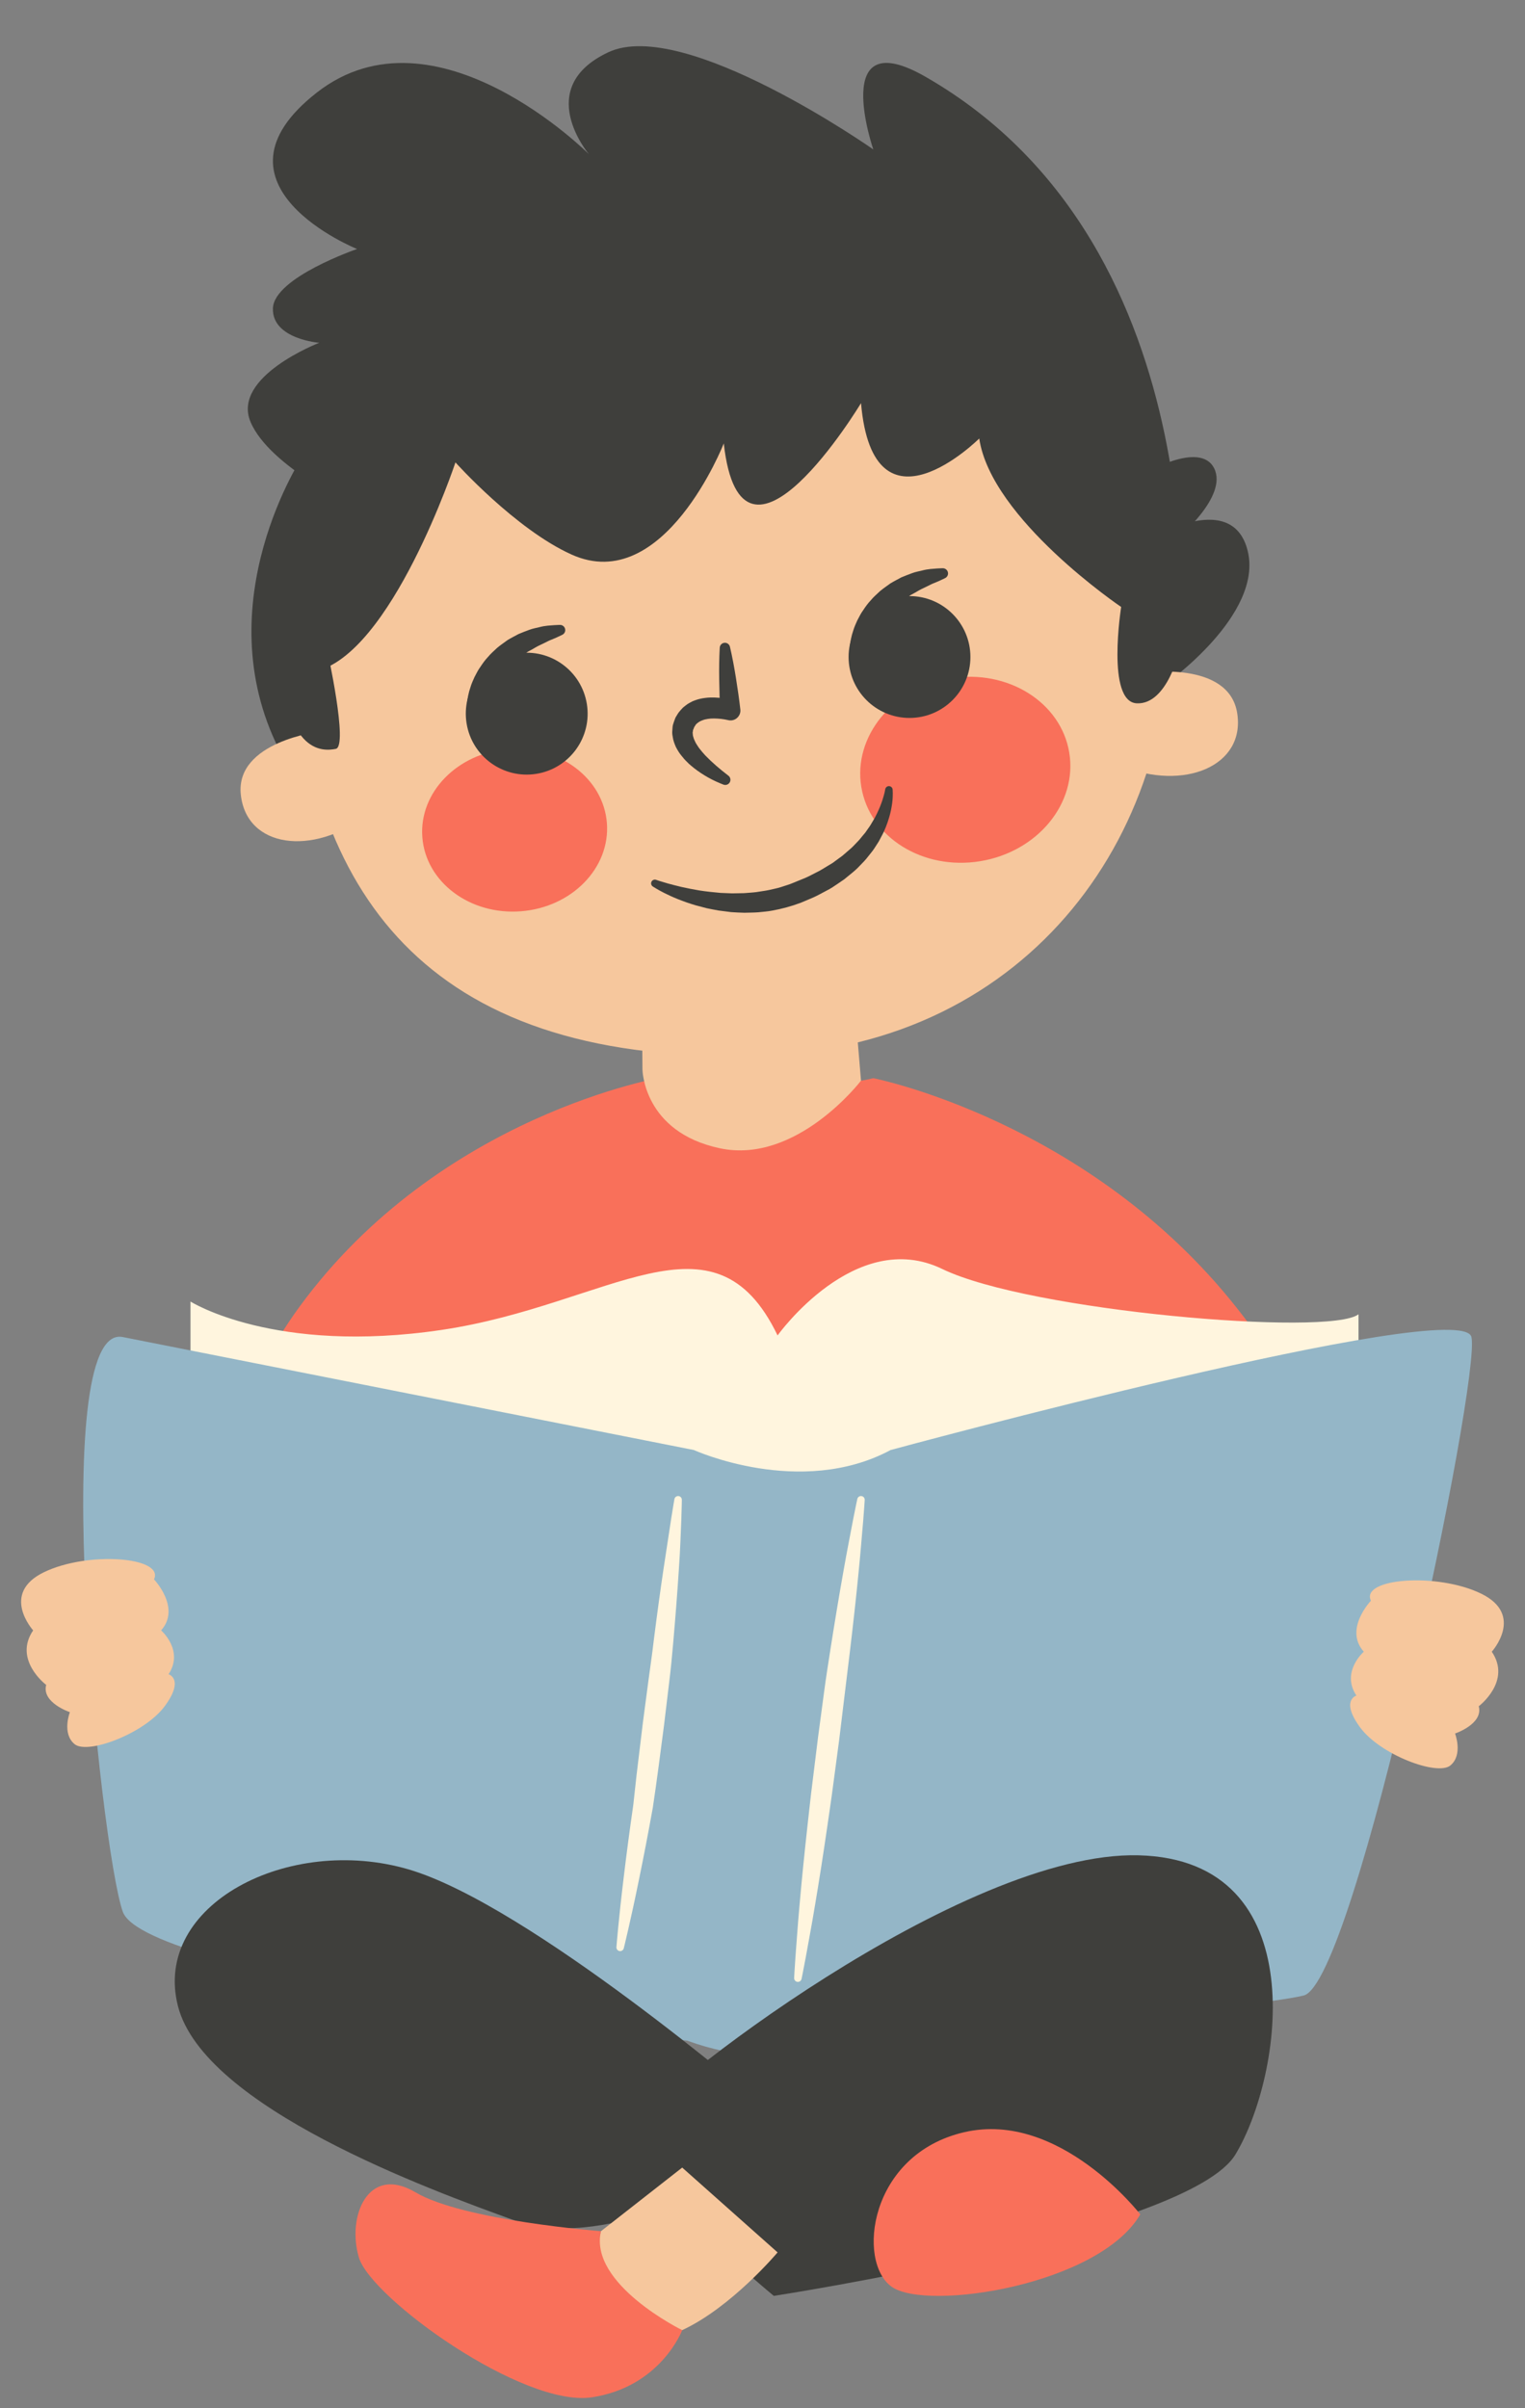 <?xml version="1.0" encoding="UTF-8" standalone="no"?><svg xmlns="http://www.w3.org/2000/svg" xmlns:xlink="http://www.w3.org/1999/xlink" fill="#000000" height="490.1" preserveAspectRatio="xMidYMid meet" version="1" viewBox="-4.3 -9.4 310.5 490.1" width="310.5" zoomAndPan="magnify"><rect x="-4.3" y="-9.4" width="310.5" height="490.1" fill="#808080" stroke="none"/><g><g id="change1_1"><path d="M57.508,83.141c0,0-20.112,29.978-4.963,60.045c15.148,30.067,22.738-54.617,22.738-54.617 L57.508,83.141z" fill="#3f3f3c"/></g><g id="change1_2"><path d="M233.119,129.721c0,0,19.866-14.032,16.608-27.049c-3.257-13.017-20.989-1.798-20.989-1.798 L233.119,129.721z" fill="#3f3f3c"/></g><g id="change1_3"><path d="M235.868,125.664c0,0,9.155-84.503-51.714-119.431c-19.635-11.267-10.644,14.781-10.644,14.781 S135.005-6.006,119.565,1.232c-15.44,7.238-3.959,20.748-3.959,20.748S84.339-9.385,60.214,9.434 c-24.126,18.819,8.183,31.847,8.183,31.847s-16.909,5.792-17.13,12.064s9.431,7.022,9.431,7.022 s-17.855,6.867-13.994,16.087c3.861,9.22,21.693,17.424,21.693,17.424l147.193-32.331" fill="#3f3f3c"/></g><g id="change2_1"><path d="M137.845,30.496c-49.102,3.769-85.902,45.97-82.194,94.259 c3.708,48.291,27.57,83.105,95.62,80.611c54.024-1.979,85.9-45.972,82.193-94.26 C229.757,62.812,186.944,26.726,137.845,30.496z" fill="#f6c79d"/></g><g id="change2_2"><path d="M228.697,127.547c0,0,17.198-2.583,18.904,8.192c1.708,10.773-10.838,15.942-23.623,10.748 L228.697,127.547z" fill="#f6c79d"/></g><g id="change2_3"><path d="M60.834,139.49c0,0-17.279,2.01-16.102,12.856c1.17,10.846,14.633,12.547,25.609,4.184 L60.834,139.49z" fill="#f6c79d"/></g><g id="change1_4"><path d="M142.995,150.29c-2.151-0.823-4.143-1.92-6.008-3.376c-0.453-0.392-0.936-0.733-1.355-1.191 c-0.441-0.418-0.856-0.892-1.25-1.404c-0.404-0.489-0.758-1.091-1.074-1.697 c-0.278-0.664-0.557-1.326-0.647-2.122c-0.079-0.38-0.119-0.766-0.073-1.175 c0.033-0.4,0.033-0.817,0.13-1.202c0.11-0.38,0.244-0.758,0.385-1.131l0.107-0.277l0.014-0.035l0.006-0.019 l0.102-0.179l0.028-0.044l0.053-0.087l0.213-0.348c0.085-0.128,0.11-0.204,0.243-0.376l0.435-0.523 c0.15-0.17,0.306-0.345,0.461-0.495l0.458-0.367c0.303-0.257,0.625-0.464,0.964-0.638 c0.332-0.196,0.67-0.352,1.016-0.466c0.69-0.265,1.38-0.403,2.05-0.488c0.674-0.093,1.328-0.104,1.969-0.088 c0.642,0.02,1.269,0.082,1.882,0.192c0.633,0.116,1.179,0.237,1.883,0.451l-2.635,2.14 c-0.125-2.146-0.192-4.296-0.218-6.451c-0.034-2.154-0.013-4.311,0.11-6.48c0.034-0.58,0.531-1.023,1.111-0.99 c0.477,0.025,0.862,0.368,0.967,0.811c0.494,2.112,0.885,4.235,1.223,6.363c0.344,2.127,0.647,4.256,0.892,6.393 c0.128,1.1-0.661,2.094-1.763,2.221c-0.225,0.025-0.446,0.014-0.657-0.033l-0.214-0.049 c-0.346-0.077-0.869-0.169-1.312-0.215c-0.464-0.041-0.922-0.085-1.369-0.086c-0.446-0.003-0.886,0.016-1.289,0.085 c-0.405,0.058-0.791,0.148-1.113,0.287c-0.17,0.061-0.333,0.12-0.467,0.206c-0.153,0.068-0.29,0.15-0.401,0.252 l-0.189,0.13c-0.038,0.041-0.058,0.073-0.095,0.104c-0.032,0.028-0.07,0.057-0.113,0.079 c-0.048,0.033-0.14,0.206-0.207,0.303l-0.22,0.345l-0.057,0.085l-0.026,0.043l-0.005,0.005 c-0.021,0.04,0.179-0.314,0.094-0.163l-0.001,0.007l-0.005,0.013l-0.031,0.106 c-0.045,0.139-0.095,0.273-0.169,0.404c-0.053,0.136-0.028,0.277-0.068,0.415 c-0.05,0.133-0.039,0.286-0.007,0.444c-0.013,0.303,0.12,0.653,0.228,1.01 c0.178,0.354,0.304,0.746,0.562,1.119c0.231,0.382,0.489,0.764,0.806,1.131c0.28,0.379,0.634,0.741,0.953,1.116 c1.388,1.439,3.011,2.82,4.677,4.095l0.032,0.025c0.459,0.352,0.547,1.011,0.195,1.47 C143.914,150.327,143.418,150.453,142.995,150.29z" fill="#3f3f3c"/></g><g id="change3_1"><path d="M171.067,150.755c1.693,10.275,12.545,17.044,24.233,15.118 c11.693-1.926,19.803-11.817,18.108-22.092c-1.691-10.275-12.542-17.041-24.235-15.116 C177.48,130.585,169.374,140.481,171.067,150.755z" fill="#f9705a"/></g><g id="change3_2"><path d="M81.69,161.004c0.698,9.118,9.675,15.867,20.051,15.068 c10.38-0.791,18.223-8.828,17.527-17.951c-0.699-9.115-9.679-15.867-20.058-15.068 C88.836,143.845,80.992,151.883,81.69,161.004z" fill="#f9705a"/></g><g id="change1_5"><path d="M90.76,134.732c0.002,0.034-0.022-0.477,0.057-1.238c0.091-0.762,0.255-1.857,0.694-3.097 c0.185-0.638,0.485-1.282,0.793-1.978c0.365-0.658,0.688-1.406,1.19-2.069c0.458-0.694,0.952-1.401,1.559-2.036 c0.553-0.681,1.238-1.251,1.881-1.869c0.68-0.57,1.422-1.059,2.121-1.578c0.742-0.449,1.509-0.831,2.229-1.224 c0.752-0.328,1.499-0.596,2.195-0.859c0.697-0.264,1.397-0.376,2.021-0.534c1.245-0.341,2.327-0.349,3.064-0.415 c0.741-0.045,1.162-0.048,1.162-0.048c0.583-0.005,1.06,0.464,1.065,1.049c0.003,0.413-0.231,0.772-0.575,0.947 l-0.101,0.051c0,0-0.361,0.184-0.989,0.468c-0.315,0.137-0.691,0.31-1.13,0.482 c-0.442,0.155-0.904,0.42-1.419,0.665c-0.506,0.264-1.076,0.492-1.637,0.803 c-0.555,0.322-1.131,0.669-1.745,0.981c-0.572,0.385-1.147,0.797-1.757,1.17 c-0.553,0.45-1.15,0.862-1.687,1.343c-0.522,0.495-1.111,0.923-1.569,1.467 c-0.237,0.26-0.483,0.512-0.736,0.755c-0.225,0.267-0.446,0.532-0.666,0.79c-0.455,0.508-0.811,1.062-1.213,1.553 c-0.325,0.534-0.707,1.009-0.978,1.491c-0.597,0.944-1.024,1.781-1.329,2.366 c-0.3,0.597-0.44,0.884-0.444,0.916c-0.096,0.568-0.635,0.95-1.201,0.853 C91.046,135.838,90.664,135.301,90.76,134.732z" fill="#3f3f3c"/></g><g id="change1_6"><path d="M115.191,133.9c1.077,6.765-3.534,13.122-10.298,14.198 c-6.763,1.077-13.124-3.533-14.198-10.297c-1.074-6.766,3.537-13.12,10.3-14.2 C107.758,122.524,114.115,127.139,115.191,133.9z" fill="#3f3f3c"/></g><g id="change1_7"><path d="M168.701,123.204c0,0.034-0.022-0.477,0.055-1.237c0.092-0.763,0.256-1.859,0.694-3.099 c0.185-0.636,0.486-1.282,0.792-1.978c0.367-0.657,0.69-1.406,1.19-2.068c0.458-0.696,0.952-1.402,1.558-2.036 c0.554-0.683,1.241-1.253,1.88-1.869c0.682-0.571,1.422-1.06,2.123-1.578c0.741-0.45,1.509-0.831,2.228-1.227 c0.752-0.326,1.498-0.595,2.195-0.859c0.697-0.263,1.398-0.376,2.021-0.534c1.245-0.341,2.326-0.348,3.064-0.416 c0.741-0.045,1.162-0.048,1.162-0.048c0.582-0.006,1.06,0.464,1.065,1.049c0.003,0.413-0.231,0.772-0.575,0.947 l-0.101,0.051c0,0-0.36,0.184-0.988,0.468c-0.315,0.137-0.692,0.311-1.131,0.482 c-0.441,0.155-0.904,0.42-1.419,0.664c-0.505,0.266-1.075,0.494-1.635,0.805 c-0.557,0.321-1.134,0.668-1.747,0.981c-0.571,0.383-1.147,0.796-1.756,1.17 c-0.553,0.451-1.15,0.862-1.687,1.345c-0.521,0.492-1.109,0.921-1.567,1.464 c-0.24,0.263-0.486,0.515-0.738,0.758c-0.225,0.266-0.446,0.529-0.664,0.789 c-0.455,0.508-0.811,1.063-1.213,1.552c-0.327,0.535-0.707,1.009-0.98,1.493 c-0.596,0.943-1.022,1.779-1.328,2.365c-0.3,0.595-0.44,0.884-0.445,0.916 c-0.098,0.567-0.635,0.949-1.203,0.853C168.985,124.31,168.603,123.771,168.701,123.204z" fill="#3f3f3c"/></g><g id="change1_8"><circle cx="180.882" cy="124.32" fill="#3f3f3c" r="12.401"/></g><g id="change3_3"><path d="M173.511,210.036c0,0,43.903,8.652,74.027,46.788c30.124,38.135,22.095,59.741,22.095,59.741 s-18.406,23.788-31.552,24.002c0,0-7.314-33.747-31.617-44.003C182.162,286.306,173.511,210.036,173.511,210.036z" fill="#f9705a"/></g><g id="change3_4"><path d="M130.653,209.843c0,0-45.374,7.537-74.027,46.788c-23.675,32.429-12.817,63.848-12.817,63.848 s9.128,19.681,22.274,19.895c0,0,7.314-33.747,31.615-44.003C122.001,286.113,130.653,209.843,130.653,209.843z" fill="#f9705a"/></g><g id="change3_5"><path d="M128.483,211.956c0,0,35.413,0.646,45.027-1.92l39.096,85.884c0,0-0.319,26.597,5.129,41.659 c0,0-105.756,8.974-149.339-6.408c0,0,0.32-46.815,11.857-76.444L128.483,211.956z" fill="#f9705a"/></g><g id="change2_4"><path d="M126.509,208.273l-0.144-18.929l43.073,2.545l1.57,18.656c0,0-13.054,17.059-28.704,13.765 C126.65,221.016,126.509,208.273,126.509,208.273z" fill="#f6c79d"/></g><g id="change1_9"><path d="M63.154,82.001c0,0-11.011,14.403-10.599,38.405c0.414,24.002,8.896,23.112,11.505,22.613 c2.608-0.502-1.732-20.073-1.732-20.073s16.574-23.464,12.23-39.04C70.216,68.332,63.154,82.001,63.154,82.001z" fill="#3f3f3c"/></g><g id="change4_1"><path d="M34.485,269.292v-13.794c0,0,17.08,10.86,51.241,5.759 c34.162-5.104,55.343-25.747,68.294,1.138c0,0,15.796-22.116,33.533-13.522c17.738,8.595,78.836,13.783,84.749,9.217 v14.489c0,0-67.668,43.358-107.741,39.416C124.487,308.055,34.485,269.292,34.485,269.292z" fill="#fff5de"/></g><g id="change5_1"><path d="M20.689,262.723l116.28,22.993c0,0,21.679,9.856,40.075,0c0,0,116.28-31.531,118.251-22.993 c1.971,8.543-23.652,131.392-34.162,134.019c-10.513,2.628-88.575,9.197-88.575,9.197s-17.194,7.227-36.903,0 c0,0-110.367-13.14-114.966-26.278C16.091,366.521,5.141,259.648,20.689,262.723z" fill="#94b6c7"/></g><g id="change1_10"><path d="M153.25,457.875c0,0,84.395-12.946,93.985-28.77c9.591-15.823,16.304-59.941-19.661-60.899 c-35.963-0.959-99.259,48.432-103.096,55.625C120.644,431.023,153.25,457.875,153.25,457.875z" fill="#3f3f3c"/></g><g id="change1_11"><path d="M150.373,418.554c0,0-46.993-40.276-71.448-47.471c-24.455-7.193-52.269,7.194-46.993,27.814 c5.276,20.62,51.31,37.401,68.571,43.634c17.263,6.234,43.637-7.67,44.596-10.069 C146.057,430.065,150.373,418.554,150.373,418.554z" fill="#3f3f3c"/></g><g id="change3_6"><path d="M227.867,441.287c0,0-16.424-21.225-35.844-16.726c-19.421,4.5-21.939,26.438-14.746,31.473 C184.472,461.07,219.477,455.675,227.867,441.287z" fill="#f9705a"/></g><g id="change2_5"><path d="M118.058,444.708l16.543-12.948l19.421,17.264c0,0-9.35,11.149-19.421,15.823 c-10.069,4.677-21.919-1.078-21.029-3.235C114.462,459.452,118.058,444.708,118.058,444.708z" fill="#f6c79d"/></g><g id="change3_7"><path d="M118.058,444.708c0,0-28.053-2.159-37.762-7.912c-9.712-5.755-14.026,5.034-11.508,13.307 c2.516,8.273,33.445,30.569,47.471,28.41c14.026-2.157,18.342-13.666,18.342-13.666S115.54,455.497,118.058,444.708z" fill="#f9705a"/></g><g id="change2_6"><path d="M299.437,326.768c0,0,6.755-7.48-2.171-11.823s-24.609-3.137-22.439,1.448 c0,0-5.55,5.792-1.447,10.375c0,0-4.712,4.1-1.511,8.926c0,0-3.315,0.964,0.787,6.514s15.684,9.893,18.337,7.721 c2.653-2.171,0.965-6.514,0.965-6.514s5.791-1.932,4.825-5.55C296.783,337.865,303.538,332.8,299.437,326.768z" fill="#f6c79d"/></g><g id="change2_7"><path d="M2.448,322.425c0,0-6.754-7.48,2.172-11.823s24.609-3.137,22.438,1.448 c0,0,5.55,5.792,1.447,10.375c0,0,4.712,4.1,1.512,8.926c0,0,3.315,0.964-0.787,6.514s-15.684,9.893-18.337,7.721 c-2.653-2.171-0.966-6.514-0.966-6.514s-5.79-1.932-4.824-5.55C5.103,333.522-1.652,328.457,2.448,322.425z" fill="#f6c79d"/></g><g id="change1_12"><path d="M235.868,122.874c0,0-2.46,11.17-8.715,10.871c-6.257-0.3-3.175-19.609-3.175-19.609 S197.493,96.25,195.081,79.844c0,0-21.57,21.512-24.073-7.198c0,0-24.334,40.405-27.942,8.204 c0,0-12.17,31.085-30.979,22.621C100.615,98.308,88.434,84.71,88.434,84.71s-13.077,39.306-28.702,42.565 c0,0-20.748-85.994,63.694-99.505C195.661,16.214,235.399,60.671,235.868,122.874z" fill="#3f3f3c"/></g><g id="change1_13"><path d="M235.189,100.392c0,0,10.616-8.685,7.722-14.476c-2.896-5.79-14.584,1.257-14.584,1.257 l7.542,14.183" fill="#3f3f3c"/></g><g id="change1_14"><path d="M129.314,169.68c0,0,0.214,0.072,0.613,0.208c0.409,0.122,1.01,0.301,1.773,0.529 c0.766,0.218,1.706,0.449,2.78,0.71c1.079,0.246,2.3,0.475,3.629,0.707c1.335,0.211,2.782,0.361,4.306,0.498 c0.763,0.03,1.544,0.061,2.345,0.093c0.794-0.014,1.606-0.028,2.433-0.043c0.818-0.075,1.653-0.105,2.488-0.213 c0.828-0.147,1.676-0.234,2.509-0.409c0.825-0.208,1.681-0.335,2.495-0.606c0.787-0.278,1.698-0.511,2.391-0.818 l2.581-1.054c0.84-0.357,1.531-0.769,2.3-1.141c0.76-0.348,1.469-0.837,2.196-1.259 c0.361-0.218,0.719-0.435,1.075-0.649c0.332-0.245,0.663-0.488,0.991-0.729c0.328-0.241,0.654-0.48,0.979-0.716 c0.31-0.249,0.592-0.524,0.894-0.772c0.603-0.5,1.182-1.002,1.677-1.554c0.53-0.525,1.022-1.056,1.446-1.612 c0.226-0.269,0.448-0.534,0.666-0.793c0.193-0.277,0.383-0.549,0.567-0.816c0.394-0.524,0.709-1.062,1.004-1.58 c0.327-0.504,0.568-1.014,0.806-1.493c0.47-0.96,0.809-1.834,1.058-2.564c0.237-0.734,0.404-1.317,0.495-1.719 c0.076-0.382,0.116-0.586,0.116-0.586l0.018-0.089c0.082-0.412,0.482-0.679,0.894-0.597 c0.341,0.068,0.583,0.355,0.609,0.685c-0.001-0.001,0.021,0.285,0.03,0.749c-0.003,0.466-0.008,1.152-0.125,2.008 c-0.117,0.854-0.294,1.895-0.658,3.046c-0.349,1.153-0.82,2.45-1.541,3.756 c-0.176,0.331-0.353,0.669-0.536,1.013c-0.211,0.327-0.424,0.661-0.642,1 c-0.422,0.693-0.938,1.347-1.486,2.006c-0.519,0.689-1.125,1.323-1.763,1.958c-0.61,0.669-1.313,1.256-2.04,1.835 c-0.361,0.295-0.725,0.593-1.091,0.893c-0.388,0.266-0.779,0.533-1.172,0.803 c-0.79,0.536-1.575,1.093-2.476,1.529c-0.869,0.448-1.775,0.973-2.637,1.355l-2.566,1.087 c-1.974,0.736-3.837,1.236-5.788,1.591c-0.96,0.196-1.933,0.239-2.881,0.351 c-0.951,0.072-1.893,0.061-2.814,0.092c-0.922-0.017-1.825-0.072-2.707-0.13 c-0.874-0.111-1.728-0.22-2.561-0.326c-0.82-0.16-1.621-0.289-2.387-0.462 c-0.756-0.199-1.486-0.39-2.188-0.575c-1.392-0.402-2.636-0.853-3.721-1.287 c-1.088-0.434-2.008-0.874-2.759-1.246c-0.752-0.373-1.318-0.713-1.71-0.94c-0.389-0.24-0.596-0.367-0.596-0.367 c-0.358-0.221-0.469-0.691-0.248-1.049c0.189-0.309,0.564-0.435,0.893-0.323L129.314,169.68z" fill="#3f3f3c"/></g><g id="change4_2"><path d="M134.528,295.857c0,0-0.016,1.443-0.105,3.96c-0.116,2.515-0.205,6.115-0.52,10.424 c-0.277,4.311-0.664,9.336-1.135,14.716c-0.23,2.69-0.497,5.468-0.849,8.281 c-0.338,2.814-0.682,5.674-1.024,8.533c-0.747,5.711-1.475,11.425-2.282,16.763 c-0.961,5.327-1.921,10.286-2.796,14.523c-1.719,8.482-3.113,14.072-3.111,14.072 c-0.102,0.408-0.515,0.655-0.922,0.554c-0.366-0.091-0.604-0.433-0.574-0.796l0.003-0.047 c0,0,0.451-5.76,1.497-14.303c0.509-4.274,1.162-9.246,1.928-14.56c0.31-2.672,0.571-5.442,0.927-8.245 c0.339-2.804,0.683-5.652,1.027-8.502c0.375-2.845,0.749-5.689,1.12-8.49c0.374-2.8,0.787-5.551,1.091-8.224 c0.675-5.338,1.355-10.317,1.993-14.582c0.65-4.266,1.193-7.822,1.573-10.311 c0.389-2.489,0.647-3.909,0.647-3.909c0.075-0.415,0.471-0.691,0.886-0.616 C134.273,295.165,134.533,295.492,134.528,295.857z" fill="#fff5de"/></g><g id="change4_3"><path d="M171.76,295.89c0.002,0-0.087,1.538-0.308,4.222c-0.249,2.68-0.527,6.518-1,11.105 c-0.45,4.59-1.039,9.937-1.725,15.658c-0.693,5.716-1.435,11.812-2.175,17.91 c-0.404,3.043-0.81,6.086-1.209,9.082c-0.386,2.997-0.841,5.936-1.245,8.787 c-0.827,5.698-1.663,11.008-2.432,15.555c-0.741,4.55-1.489,8.326-1.951,10.979 c-0.492,2.647-0.812,4.157-0.812,4.157l-0.005,0.021c-0.087,0.411-0.491,0.674-0.903,0.586 c-0.37-0.079-0.619-0.414-0.602-0.779c0,0,0.069-1.539,0.263-4.224c0.222-2.682,0.451-6.523,0.882-11.115 c0.406-4.596,0.938-9.952,1.576-15.682c0.328-2.864,0.631-5.829,1.016-8.831c0.37-3.004,0.747-6.056,1.125-9.107 c0.407-3.048,0.815-6.096,1.216-9.096c0.386-3.003,0.871-5.94,1.305-8.788c0.891-5.693,1.774-10.998,2.584-15.539 c0.789-4.543,1.562-8.313,2.049-10.96c0.516-2.642,0.847-4.147,0.848-4.147c0.091-0.411,0.496-0.671,0.908-0.581 C171.535,295.183,171.783,295.522,171.76,295.89z" fill="#fff5de"/></g></g></svg>